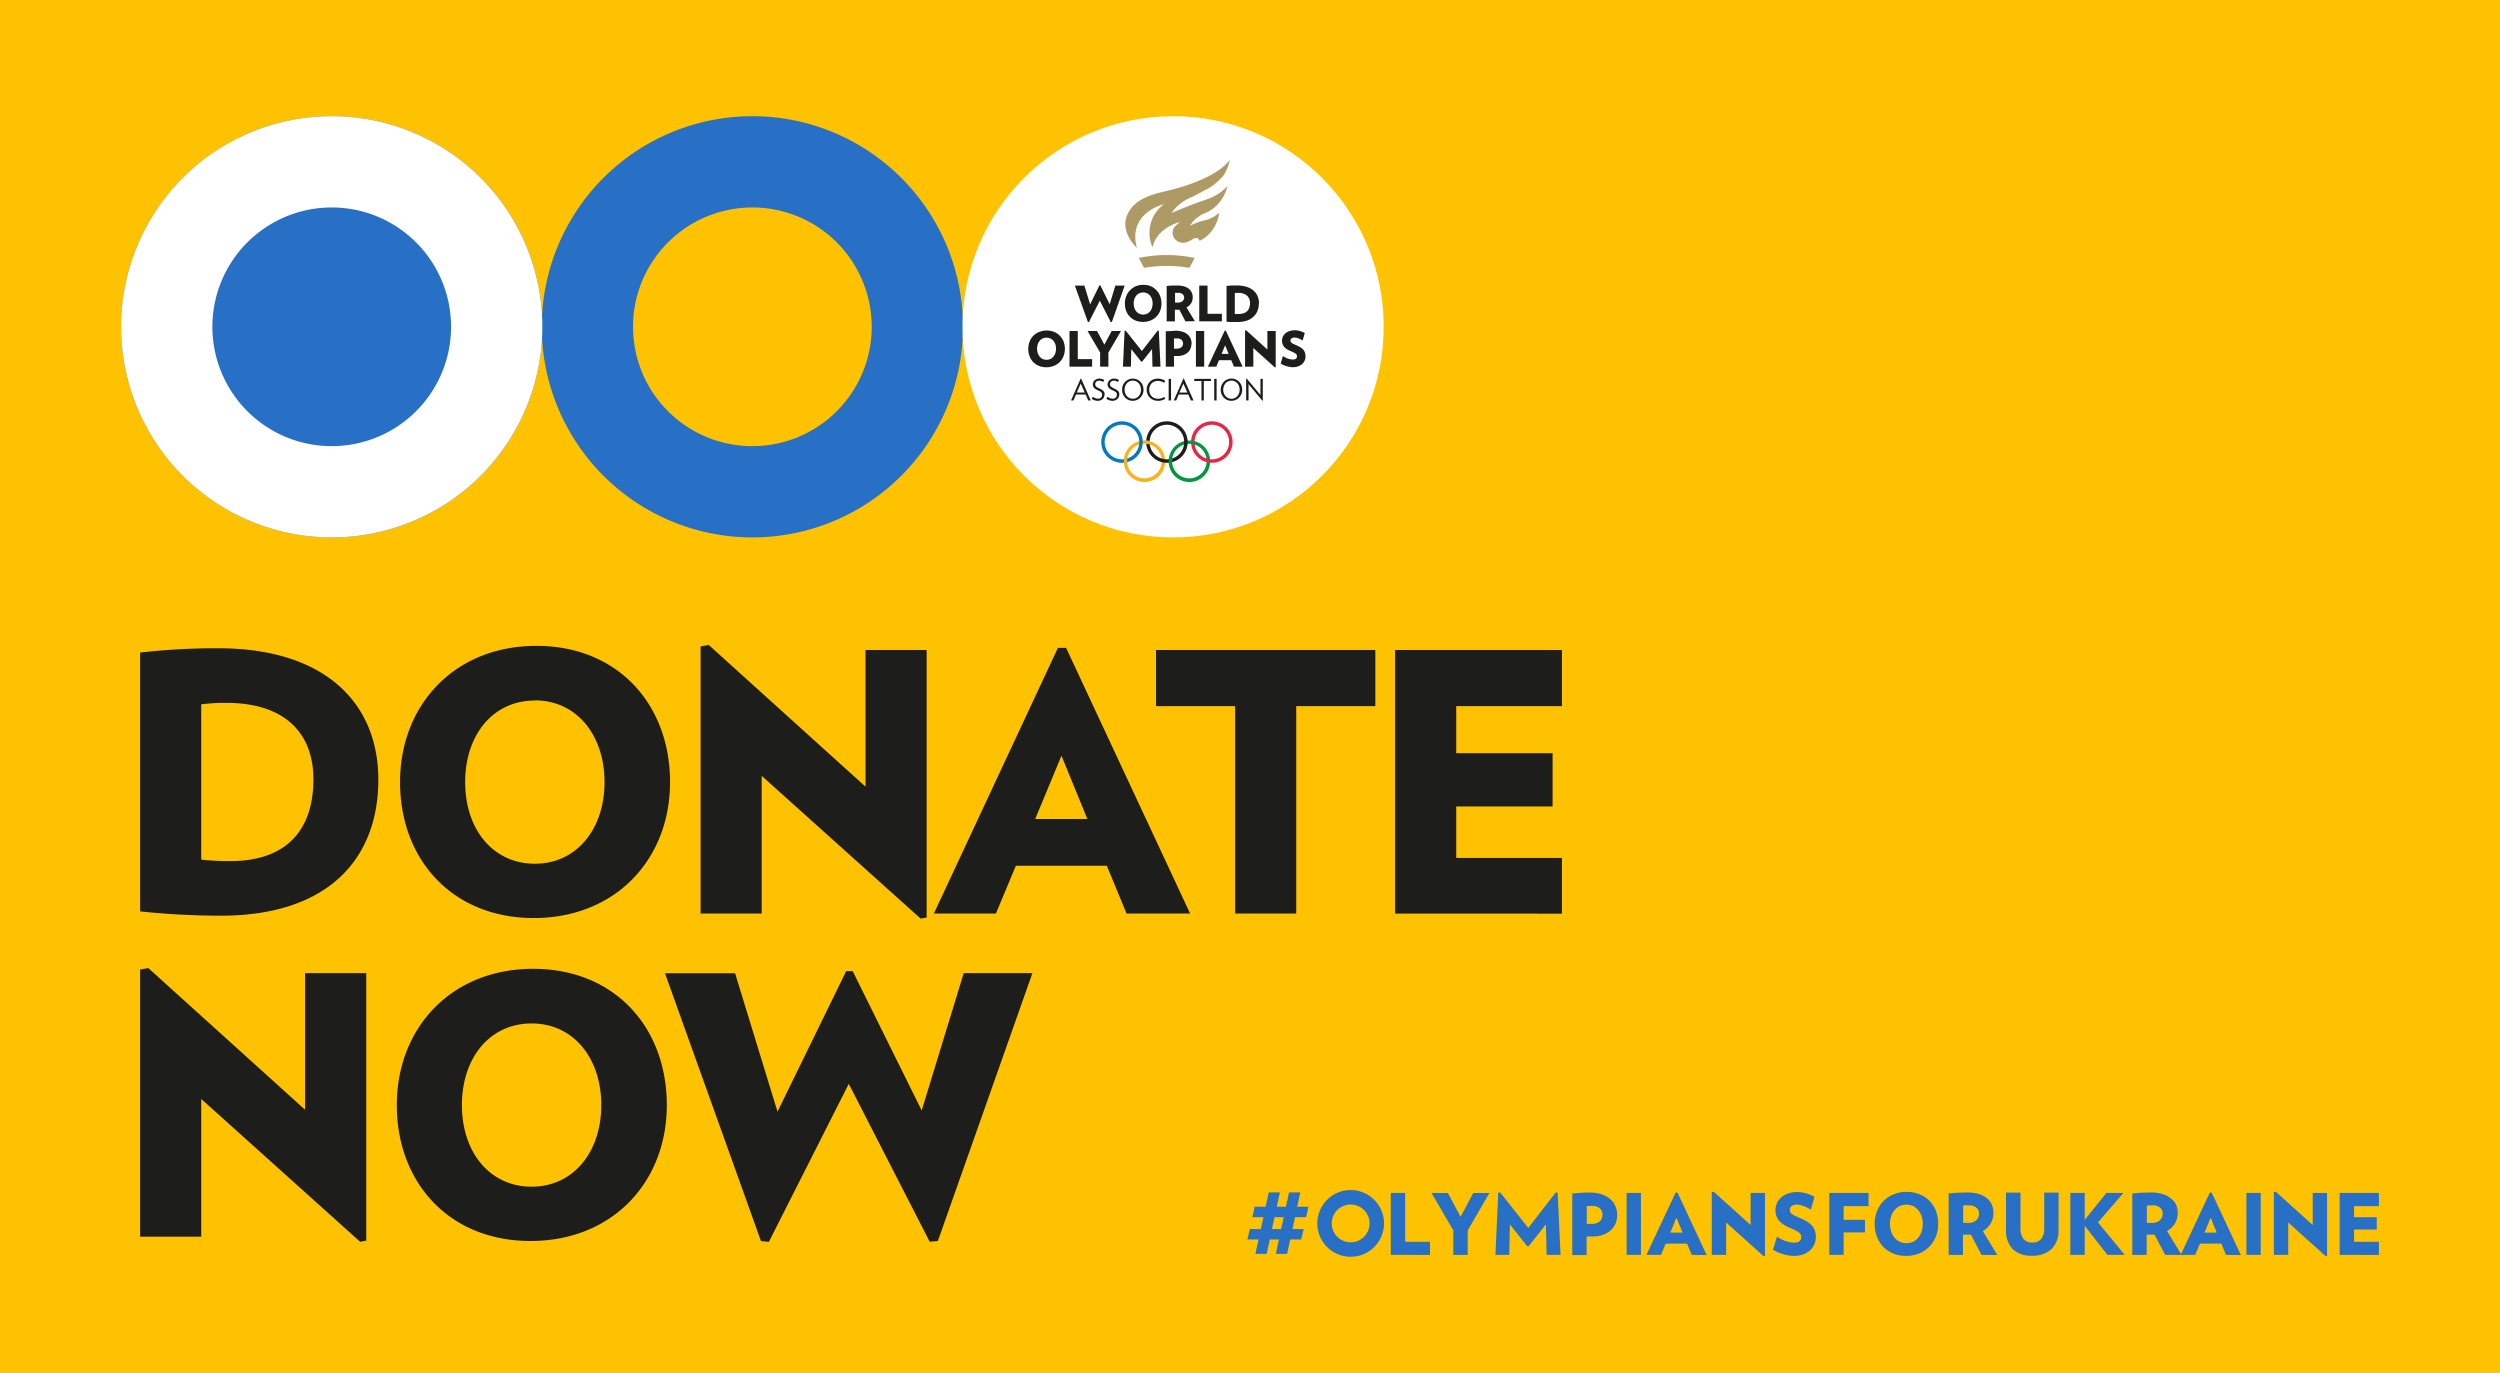 <svg xmlns="http://www.w3.org/2000/svg" xmlns:xlink="http://www.w3.org/1999/xlink" viewBox="0 0 610 335"><path d="M610 0v335H0V0z" fill="#ffc200"/><g fill="#2870c6"><path d="M183.59 131.13a51.39 51.39 0 1 0-51.4-51.39 51.39 51.39 0 0 0 51.4 51.39zm0-80.51a29.12 29.12 0 1 1-29.13 29.12 29.12 29.12 0 0 1 29.13-29.12z"/><circle cx="80.94" cy="79.74" r="51.39"/></g><path d="M29.55 79.74a51.39 51.39 0 1 0 51.39-51.39 51.39 51.39 0 0 0-51.39 51.39zm80.51 0a29.12 29.12 0 1 1-29.12-29.12 29.12 29.12 0 0 1 29.12 29.12z" fill="#fff"/><g fill="#2870c6"><path d="M318.69 297H316l-.63 2.89h2.72l-.59 2.54h-2.69l-.76 3.51h-2.75l.76-3.51h-2.23l-.77 3.51h-2.74l.76-3.51h-2.72l.59-2.54h2.69l.64-2.89h-2.7l.56-2.55h2.67l.76-3.5h2.72l-.76 3.5h2.23l.76-3.5h2.75l-.76 3.5h2.74zm-7.7 0l-.63 2.89h2.23l.64-2.89zm18.56-6.63a8.14 8.14 0 1 0 8.15 8.14 8.14 8.14 0 0 0-8.15-8.14zm0 12.75a4.61 4.61 0 1 1 4.62-4.61 4.6 4.6 0 0 1-4.62 4.61zm9.8 3.07v-15.12h3.51V303h6.06v3.2zm18.77-5.98v6h-3.51v-6l-5.32-9.12h4l3.1 5.8 3.09-5.8h3.94zm19.26 5.98l-.19-7.43-4.18 5.3h-.37l-4.23-5.3-.15 7.43h-3.38l.7-15.22h.48l6.84 8.64 6.69-8.64h.47l.72 15.22zm17.22-9.84a5.84 5.84 0 0 1-.39 2.16 4.59 4.59 0 0 1-1.21 1.69 5.45 5.45 0 0 1-1.92 1.11 7.9 7.9 0 0 1-2.65.4h-.66-.64v4.52h-3.5v-15a38.79 38.79 0 0 1 4.21-.25 9.33 9.33 0 0 1 2.89.41 6.43 6.43 0 0 1 2.11 1.13 4.61 4.61 0 0 1 1.28 1.71 5.17 5.17 0 0 1 .48 2.12zm-3.59.06a2.09 2.09 0 0 0-.62-1.54 2.58 2.58 0 0 0-1.92-.62 5.63 5.63 0 0 0-.61 0l-.69.06v4.31h.59.47a3.18 3.18 0 0 0 2.09-.58 2.07 2.07 0 0 0 .68-1.63zm5.88 9.78v-15.12h3.5v15.12zm15.9 0l-1.14-2.75h-5.22l-1.13 2.75h-3.57l7.12-15.19h.47l7.12 15.24zm-3.74-9.06l-1.5 3.63h3zm21.24 9.35l-9.11-8.19v7.9h-3.51v-15.33l.48-.08 9 8.13v-7.84h3.5v15.34zm12.79-4.75a4.82 4.82 0 0 1-.33 1.76 4.25 4.25 0 0 1-1 1.5 4.9 4.9 0 0 1-1.68 1.05 6.62 6.62 0 0 1-2.37.39 7.73 7.73 0 0 1-1.33-.12A10.92 10.92 0 0 1 435 306a13 13 0 0 1-1.28-.48 7.81 7.81 0 0 1-1.12-.61l1-3.18a8.23 8.23 0 0 0 2 1.06 6.41 6.41 0 0 0 2.19.41 1.83 1.83 0 0 0 1.32-.39 1.24 1.24 0 0 0 .39-.93 1.63 1.63 0 0 0-.09-.55 1.36 1.36 0 0 0-.39-.53 4.42 4.42 0 0 0-.83-.54 13.11 13.11 0 0 0-1.39-.63 9.32 9.32 0 0 1-1.68-.9 4.85 4.85 0 0 1-1.11-1 3.46 3.46 0 0 1-.61-1.19 4.31 4.31 0 0 1-.19-1.3 4.11 4.11 0 0 1 1.34-3 5 5 0 0 1 1.66-1 6.6 6.6 0 0 1 2.32-.38 7.3 7.3 0 0 1 1.23.11 8.53 8.53 0 0 1 1.16.27 7.69 7.69 0 0 1 1 .37 4.34 4.34 0 0 1 .81.43l-.89 3.13a7.23 7.23 0 0 0-.74-.44c-.27-.14-.56-.27-.86-.39a7.54 7.54 0 0 0-.88-.29 3.27 3.27 0 0 0-.86-.11 2.05 2.05 0 0 0-1.38.37 1.11 1.11 0 0 0-.41.84 1.41 1.41 0 0 0 .14.64 1.51 1.51 0 0 0 .48.5 5.17 5.17 0 0 0 .83.45l1.21.54a9.82 9.82 0 0 1 1.76.94 5 5 0 0 1 1.14 1 3.23 3.23 0 0 1 .59 1.17 4.89 4.89 0 0 1 .22 1.34zm6.77-7.44v3.34h5.2v3.07h-5.2v5.49h-3.5v-15.12h9.57v3.22zm23.06 4.35a8.24 8.24 0 0 1-.57 3.09 7.36 7.36 0 0 1-1.6 2.47 7.52 7.52 0 0 1-2.46 1.64 8.2 8.2 0 0 1-3.19.59 8.07 8.07 0 0 1-3.17-.59 7.29 7.29 0 0 1-2.43-1.64 7.19 7.19 0 0 1-1.53-2.47 8.65 8.65 0 0 1-.54-3.09 8.3 8.3 0 0 1 .57-3.1 7.2 7.2 0 0 1 4.05-4.12 8.26 8.26 0 0 1 3.2-.6 8 8 0 0 1 3.16.6 7.09 7.09 0 0 1 4 4.12 8.49 8.49 0 0 1 .51 3.1zm-3.76 0a6 6 0 0 0-.28-1.89 4.56 4.56 0 0 0-.82-1.47 3.74 3.74 0 0 0-1.26-1 4 4 0 0 0-3.26 0 3.68 3.68 0 0 0-1.27 1 4.56 4.56 0 0 0-.82 1.47 6.24 6.24 0 0 0 0 3.76 4.72 4.72 0 0 0 .82 1.48 3.59 3.59 0 0 0 1.27 1 4 4 0 0 0 3.26 0 3.64 3.64 0 0 0 1.26-1 4.72 4.72 0 0 0 .82-1.48 5.91 5.91 0 0 0 .28-1.87zm14.34 7.55l-2.58-4.93h-.3-1-.64v4.95h-3.5v-15q1-.11 2-.18l2.41-.07a10.09 10.09 0 0 1 3 .39 5.74 5.74 0 0 1 2 1.07 4.09 4.09 0 0 1 1.16 1.6 5.28 5.28 0 0 1 .36 2 4.81 4.81 0 0 1-.68 2.5 5.3 5.3 0 0 1-1.92 1.87l3.55 5.84zm-.62-10.09a1.76 1.76 0 0 0-.68-1.47 2.92 2.92 0 0 0-1.82-.53h-.7c-.19 0-.41 0-.66.09v4.16a5 5 0 0 0 .58.05h.54a3.17 3.17 0 0 0 2-.58 2.13 2.13 0 0 0 .74-1.72zm19.41 3.9a6.29 6.29 0 0 1-1.71 4.78 6.66 6.66 0 0 1-4.77 1.61 6.42 6.42 0 0 1-4.7-1.6 6.49 6.49 0 0 1-1.63-4.79v-9H493v8.72a4 4 0 0 0 .7 2.53 2.61 2.61 0 0 0 2.21.92 2.57 2.57 0 0 0 2.18-.92 4 4 0 0 0 .7-2.53V291h3.51zm11.94 6.19l-5.55-7.08v7.08h-3.51v-15.12h3.51v6.58l5.3-6.58h4.15l-6.21 7.2 6.53 7.92zm14.08 0l-2.58-4.93h-.29-1-.64v4.95h-3.51v-15q1-.11 2-.18l2.42-.07a10.14 10.14 0 0 1 3 .39 5.83 5.83 0 0 1 2 1.07A4.07 4.07 0 0 1 531 294a5.28 5.28 0 0 1 .36 2 4.72 4.72 0 0 1-.68 2.5 5.15 5.15 0 0 1-1.92 1.87l3.55 5.84zm-.62-10.09a1.73 1.73 0 0 0-.68-1.47 2.89 2.89 0 0 0-1.81-.53h-.7a6.07 6.07 0 0 0-.66.09v4.16a4.72 4.72 0 0 0 .57.05h.54a3.13 3.13 0 0 0 2-.58 2.1 2.1 0 0 0 .74-1.72z"/><path d="M543.13 306.19l-1.13-2.75h-5.21l-1.14 2.75h-3.56l7.1-15.19h.47l7.12 15.24zm-3.73-9.06l-1.51 3.63h3zm8.72 9.06v-15.12h3.5v15.12zm19.32.29l-9.11-8.19v7.9h-3.51v-15.33l.48-.08 9 8.13v-7.84h3.5v15.34zm3.44-.29v-15.12h9.57v3.22h-6.06V297h5.53v3h-5.53v3h6.06v3.2z"/></g><circle cx="286.23" cy="79.74" r="51.39" fill="#fff"/><path d="M53.84 223.43a190 190 0 0 1-19.65-1.05v-63.16a165.65 165.65 0 0 1 19-1.05c26.66 0 39.12 13.86 39.12 32 .04 18.96-11.8 33.26-38.47 33.26zm1.4-51.93a46 46 0 0 0-6.14.35v37.9a59 59 0 0 0 7.11.35c14 0 20.26-7.9 20.26-19.92 0-11.66-7.37-18.68-21.23-18.68zm75 52.5c-19.91 0-32.63-14.3-32.63-33.16s13.33-33.25 33.25-33.25 32.63 14.3 32.63 33.25S150.07 224 130.24 224zm.26-53.07c-10.17 0-17 8.33-17 19.91s6.84 19.91 17 19.91 17-8.42 17-19.91-6.82-19.95-17-19.95zm94.12 53.2l-38.77-34.82v33.6h-14.91v-65.18l2-.35 38.24 34.56V158.6h14.92v65.27zm50.26-1.22l-4.82-11.67h-22.19L243 222.91h-15.14l30.27-64.83h2l30.26 64.83zM259 184.39l-6.41 15.44h12.72zm57.28-12.1v50.62h-14.91v-50.62h-19.3V158.6h53.51v13.69zm24.12 50.62V158.6h40.71v13.69h-25.79v11.49h23.51v13h-23.51v12.55h25.79v13.6zM87.88 303L49.1 268.15v33.59H34.19v-65.17l2-.36 38.25 34.57v-33.34h14.93v65.27zm41.57-.2c-19.91 0-32.63-14.3-32.63-33.16s13.33-33.25 33.25-33.25 32.63 14.3 32.63 33.25-13.42 33.16-33.25 33.16zm.26-53.08c-10.17 0-17 8.34-17 19.92s6.84 19.91 17 19.91 17-8.42 17-19.91-6.82-19.92-17-19.92zm99.13 53.08l-2 .17-19.74-38.51L187.61 303l-1.93-.17-23.43-65.36h17.11l10.35 33.78 16.76-34.3h1.58l16.84 34 10.26-33.51h16.76zM271.3 78.55l-.28.03-2.67-5.22-2.64 5.22-.27-.03-3.17-8.86h2.32l1.4 4.58 2.27-4.65h.22l2.28 4.61 1.39-4.54h2.27l-3.12 8.86h0zm9.94-4.49a3.41 3.41 0 0 0-.17-1.09 2.59 2.59 0 0 0-.47-.85 2.07 2.07 0 0 0-.72-.56 2.33 2.33 0 0 0-1.89 0 2.1 2.1 0 0 0-.73.56 2.59 2.59 0 0 0-.47.85 3.41 3.41 0 0 0-.17 1.09 3.33 3.33 0 0 0 .17 1.07 2.64 2.64 0 0 0 .47.86 2.1 2.1 0 0 0 .73.56 2.23 2.23 0 0 0 1.89 0 2.07 2.07 0 0 0 .72-.56 2.64 2.64 0 0 0 .47-.86 3.33 3.33 0 0 0 .17-1.07zm2.16 0a4.94 4.94 0 0 1-.32 1.78 4.17 4.17 0 0 1-.93 1.42 4.27 4.27 0 0 1-1.42.95 5.12 5.12 0 0 1-3.67 0 4.14 4.14 0 0 1-1.39-.95 4.07 4.07 0 0 1-.89-1.42 4.93 4.93 0 0 1-.31-1.78 4.75 4.75 0 0 1 .33-1.79 4.32 4.32 0 0 1 .91-1.43 4.37 4.37 0 0 1 1.42-1 4.8 4.8 0 0 1 1.85-.34 4.61 4.61 0 0 1 1.82.34 4 4 0 0 1 1.39 1 4.14 4.14 0 0 1 .9 1.43 5 5 0 0 1 .31 1.79zm5.5-1.47a1 1 0 0 0-.4-.85 1.67 1.67 0 0 0-1-.3h-.41-.38v2.4h.34.3a1.86 1.86 0 0 0 1.16-.34 1.23 1.23 0 0 0 .43-1zm.35 5.82l-1.48-2.84h-1.1v2.85h-2v-8.64l1.18-.11h1.39a5.87 5.87 0 0 1 1.74.23 3.42 3.42 0 0 1 1.17.62 2.38 2.38 0 0 1 .66.92 3 3 0 0 1 .21 1.12 2.79 2.79 0 0 1-.39 1.45 2.93 2.93 0 0 1-1.13.99l2.05 3.37zm3.37 0v-8.72h2.02v6.88h3.5v1.84h-5.52 0zM305 74a2.4 2.4 0 0 0-.73-1.86 3.05 3.05 0 0 0-2.14-.67h-.43-.41v5.14h.25.21.51a3.53 3.53 0 0 0 1.23-.19 2.18 2.18 0 0 0 .85-.54 2.12 2.12 0 0 0 .5-.86A3.5 3.5 0 0 0 305 74zm2.16 0a5.17 5.17 0 0 1-.31 1.79 3.74 3.74 0 0 1-.95 1.43 4.43 4.43 0 0 1-1.62 1 7.13 7.13 0 0 1-2.34.34h-.7-.62-.62l-.73-.06v-8.72q.76-.09 1.35-.12h1.23a7.26 7.26 0 0 1 2.36.34 4.68 4.68 0 0 1 1.65.91 3.58 3.58 0 0 1 1 1.38 4.38 4.38 0 0 1 .33 1.71zm-49.49 11.12a3.41 3.41 0 0 0-.17-1.12 2.59 2.59 0 0 0-.47-.85 2.19 2.19 0 0 0-.72-.56 2.33 2.33 0 0 0-1.89 0 2.23 2.23 0 0 0-.73.56 2.59 2.59 0 0 0-.47.85 3.55 3.55 0 0 0 0 2.17 2.59 2.59 0 0 0 .47.85 2.13 2.13 0 0 0 .73.57 2.33 2.33 0 0 0 1.89 0 2.09 2.09 0 0 0 .72-.57 2.59 2.59 0 0 0 .47-.85 3.4 3.4 0 0 0 .17-1.08zm2.16 0a4.7 4.7 0 0 1-.33 1.78 4 4 0 0 1-.92 1.43 4.24 4.24 0 0 1-1.42.94 5 5 0 0 1-3.67 0 4 4 0 0 1-2.28-2.37 4.9 4.9 0 0 1-.31-1.78 4.79 4.79 0 0 1 .33-1.79 4.08 4.08 0 0 1 2.33-2.33 4.8 4.8 0 0 1 1.85-.35 4.61 4.61 0 0 1 1.82.35 4 4 0 0 1 1.39.94 4.14 4.14 0 0 1 .9 1.43 5 5 0 0 1 .31 1.79zm1.13 4.35v-8.71h2.02v6.87h3.5v1.84h-5.52 0zm9.49-3.44v3.44h-2.02v-3.46l-3.07-5.25h2.32l1.78 3.34 1.79-3.34h2.27l-3.07 5.27h0zm10.75 3.44l-.1-4.28-2.42 3.06h-.21l-2.44-3.06-.09 4.28H274l.4-8.77.27-.03 3.95 4.99 3.85-4.99.28.03.41 8.77h-1.96 0zm7.46-5.63a1.22 1.22 0 0 0-.36-.9 1.51 1.51 0 0 0-1.1-.35h-.36-.39v2.48h.34.26a1.86 1.86 0 0 0 1.21-.34 1.18 1.18 0 0 0 .4-1zm2.07 0a3.3 3.3 0 0 1-.23 1.16 2.56 2.56 0 0 1-.67 1 3.18 3.18 0 0 1-1.11.64 4.38 4.38 0 0 1-1.52.23h-.38-.37v2.6h-2v-8.63l2.42-.14a5.25 5.25 0 0 1 1.67.24 3.47 3.47 0 0 1 1.22.65 2.83 2.83 0 0 1 .74 1 3 3 0 0 1 .25 1.23zm1.07 5.63v-8.71h2.02v8.71h-2.02 0zm7.13-5.22l-.86 2.1h1.72l-.86-2.1zm2.16 5.22l-.66-1.58h-3l-.65 1.58h-2.06l4.11-8.78h.27l4.1 8.78zm9.97.17l-5.25-4.72v4.55h-2.02v-8.83l.27-.05 5.18 4.69v-4.52h2.03v8.85l-.21.03h0zm7.5-2.74a3 3 0 0 1-.19 1 2.47 2.47 0 0 1-.58.86 2.72 2.72 0 0 1-1 .61 3.78 3.78 0 0 1-1.37.23 4.29 4.29 0 0 1-.77-.08 5.53 5.53 0 0 1-.78-.19 5.38 5.38 0 0 1-.74-.27 4.41 4.41 0 0 1-.65-.36l.56-1.83a4.91 4.91 0 0 0 1.18.62 3.82 3.82 0 0 0 1.26.23 1.09 1.09 0 0 0 .76-.22.74.74 0 0 0 .23-.54.87.87 0 0 0-.06-.32.72.72 0 0 0-.22-.3 2.65 2.65 0 0 0-.48-.32l-.8-.36a5.15 5.15 0 0 1-1-.52 2.64 2.64 0 0 1-.64-.6 2.1 2.1 0 0 1-.35-.68 2.68 2.68 0 0 1-.11-.76 2.31 2.31 0 0 1 .2-.92 2.39 2.39 0 0 1 .57-.81 3 3 0 0 1 1-.56 3.92 3.92 0 0 1 1.34-.22 4.25 4.25 0 0 1 .71.06c.23 0 .45.1.67.16a4.53 4.53 0 0 1 .59.21 3.34 3.34 0 0 1 .47.25l-.51 1.81c-.13-.09-.27-.17-.43-.26l-.5-.22a5.08 5.08 0 0 0-.51-.17 2.12 2.12 0 0 0-.49-.06 1.22 1.22 0 0 0-.8.21.64.64 0 0 0-.24.49.75.75 0 0 0 .09.37.79.79 0 0 0 .27.28 2.65 2.65 0 0 0 .48.26l.7.31a7.1 7.1 0 0 1 1 .54 2.78 2.78 0 0 1 .66.6 1.82 1.82 0 0 1 .34.68 2.76 2.76 0 0 1 .11.77zm-54.83 6.61l-1 2.27h1.94l-1-2.27zm1.8 4.2l-.62-1.45h-2.36l-.62 1.45h-.6l2.36-5.35h.1l2.36 5.35zm3.96-1.42a1.4 1.4 0 0 1-.46 1.07 1.34 1.34 0 0 1-.51.32 1.66 1.66 0 0 1-.64.12 2.55 2.55 0 0 1-.81-.13 3.65 3.65 0 0 1-.71-.36l.28-.5a3.2 3.2 0 0 0 .63.34 1.9 1.9 0 0 0 .64.12 1.16 1.16 0 0 0 .44-.07.85.85 0 0 0 .31-.21.79.79 0 0 0 .18-.29 1 1 0 0 0 .06-.34 1.08 1.08 0 0 0 0-.32.63.63 0 0 0-.16-.27 1.21 1.21 0 0 0-.31-.26l-.53-.27a4.4 4.4 0 0 1-.58-.3 1.39 1.39 0 0 1-.38-.33 1.29 1.29 0 0 1-.22-.37 1.56 1.56 0 0 1-.07-.44 1.25 1.25 0 0 1 .12-.54 1.23 1.23 0 0 1 .32-.46 1.66 1.66 0 0 1 .51-.31 1.76 1.76 0 0 1 .66-.12 1.91 1.91 0 0 1 .64.1 1.75 1.75 0 0 1 .53.26l-.26.48a1.83 1.83 0 0 0-.44-.23 1.44 1.44 0 0 0-.51-.09 1.18 1.18 0 0 0-.43.07.86.86 0 0 0-.31.19.92.92 0 0 0-.19.28 1 1 0 0 0-.06.34.8.8 0 0 0 .2.51 2.28 2.28 0 0 0 .69.45 6.24 6.24 0 0 1 .69.35 2 2 0 0 1 .43.35 1.12 1.12 0 0 1 .23.39 1.68 1.68 0 0 1 .06.47zm3.6 0a1.46 1.46 0 0 1-.12.6 1.32 1.32 0 0 1-.34.47 1.34 1.34 0 0 1-.51.32 1.66 1.66 0 0 1-.64.12 2.55 2.55 0 0 1-.81-.13 3.65 3.65 0 0 1-.71-.36l.28-.5a3.2 3.2 0 0 0 .63.34 1.9 1.9 0 0 0 .64.12 1.16 1.16 0 0 0 .44-.07.77.77 0 0 0 .31-.21.79.79 0 0 0 .18-.29 1 1 0 0 0 .06-.34 1.08 1.08 0 0 0 0-.32.72.72 0 0 0-.15-.27 1.49 1.49 0 0 0-.32-.26l-.53-.27a4.4 4.4 0 0 1-.58-.3 1.56 1.56 0 0 1-.38-.33 1.29 1.29 0 0 1-.22-.37 1.56 1.56 0 0 1-.07-.44 1.4 1.4 0 0 1 .45-1 1.45 1.45 0 0 1 .51-.31 1.67 1.67 0 0 1 .65-.12 1.91 1.91 0 0 1 .64.1 1.75 1.75 0 0 1 .53.26l-.26.48a1.83 1.83 0 0 0-.44-.23 1.43 1.43 0 0 0-.5-.09 1.2 1.2 0 0 0-.44.07 1 1 0 0 0-.31.19.92.92 0 0 0-.19.28 1 1 0 0 0-.06.34.8.8 0 0 0 .2.51 2.22 2.22 0 0 0 .7.45 6 6 0 0 1 .68.35 2 2 0 0 1 .43.35 1.12 1.12 0 0 1 .23.39 1.68 1.68 0 0 1 .06.47zm5.31-1.2a2.49 2.49 0 0 0-.15-.87 2 2 0 0 0-.41-.7 1.87 1.87 0 0 0-1.43-.64 2 2 0 0 0-.81.17 1.87 1.87 0 0 0-.64.47 2.31 2.31 0 0 0-.41.7 2.49 2.49 0 0 0-.15.87 2.39 2.39 0 0 0 .15.86 2.19 2.19 0 0 0 .41.7 1.87 1.87 0 0 0 .64.47 2 2 0 0 0 .81.17 1.87 1.87 0 0 0 1.43-.64 1.88 1.88 0 0 0 .41-.7 2.39 2.39 0 0 0 .15-.86zm.62 0a2.74 2.74 0 0 1-.21 1.08 2.61 2.61 0 0 1-.58.86 2.55 2.55 0 0 1-.84.57 2.67 2.67 0 0 1-1 .2 2.52 2.52 0 0 1-1.84-.77 2.72 2.72 0 0 1-.56-.86 2.92 2.92 0 0 1-.2-1.08A2.64 2.64 0 0 1 274 94a2.69 2.69 0 0 1 .57-.86 2.92 2.92 0 0 1 .85-.56 2.46 2.46 0 0 1 1-.2 2.42 2.42 0 0 1 1 .2 2.82 2.82 0 0 1 .83.56 2.67 2.67 0 0 1 .56.86 2.8 2.8 0 0 1 .2 1.1zm5.32 2.21a4.19 4.19 0 0 1-.76.34 2.84 2.84 0 0 1-1 .16 3.08 3.08 0 0 1-1.11-.2 2.66 2.66 0 0 1-.89-.57 2.47 2.47 0 0 1-.58-.86 2.74 2.74 0 0 1-.21-1.08A2.58 2.58 0 0 1 280 94a2.47 2.47 0 0 1 .58-.86 2.59 2.59 0 0 1 .89-.58 3.19 3.19 0 0 1 2.08 0 3.59 3.59 0 0 1 .76.35l-.24.49a3.69 3.69 0 0 0-.75-.33 2.88 2.88 0 0 0-.8-.12 2.31 2.31 0 0 0-.89.16 1.83 1.83 0 0 0-.66.46 2.2 2.2 0 0 0-.42.69 2.74 2.74 0 0 0-.14.87 2.43 2.43 0 0 0 .15.86 1.88 1.88 0 0 0 .43.69 1.92 1.92 0 0 0 .69.45 2.14 2.14 0 0 0 .89.17 2.57 2.57 0 0 0 .8-.13 3.68 3.68 0 0 0 .75-.32l.19.49zm.81.41v-5.26h.58v5.26h-.58 0zm3.62-4.2l-1 2.27h1.94l-1-2.27zm1.8 4.2l-.63-1.45h-2.35l-.59 1.45h-.6l2.36-5.35h.09l2.37 5.35zm3.16-4.74v4.74h-.57v-4.74h-1.76v-.52h4.08v.52h-1.75 0zm2.54 4.74v-5.26h.58v5.26h-.58 0zm6.2-2.62a2.49 2.49 0 0 0-.15-.87 2.12 2.12 0 0 0-.41-.7 1.95 1.95 0 0 0-2.24-.47 1.87 1.87 0 0 0-.64.47 2.31 2.31 0 0 0-.41.7 2.49 2.49 0 0 0-.15.87 2.39 2.39 0 0 0 .15.86 2.19 2.19 0 0 0 .41.7 1.87 1.87 0 0 0 .64.47 1.91 1.91 0 0 0 2.24-.47 2 2 0 0 0 .41-.7 2.39 2.39 0 0 0 .15-.86zm.62 0a2.74 2.74 0 0 1-.21 1.08 2.61 2.61 0 0 1-.58.86 2.55 2.55 0 0 1-.84.57 2.67 2.67 0 0 1-1 .2 2.52 2.52 0 0 1-1.84-.77 2.72 2.72 0 0 1-.56-.86 2.92 2.92 0 0 1-.2-1.08 2.8 2.8 0 0 1 .21-1.1 2.62 2.62 0 0 1 1.43-1.42 2.46 2.46 0 0 1 1-.2 2.42 2.42 0 0 1 1 .2 2.82 2.82 0 0 1 .83.56 2.67 2.67 0 0 1 .56.86 2.8 2.8 0 0 1 .2 1.1zm4.96 2.72l-3.41-4.09v3.99h-.58v-5.33l.12-.03 3.37 4.03v-3.93h.57v5.34l-.07.02h0z" fill="#1d1d1b"/><path d="M294.12 48.78c-3.36 1.1-7.19 2.73-8.3 3.21a11.19 11.19 0 0 1 4.38-3.64 43.36 43.36 0 0 0 4-2.07h.08 0a14.39 14.39 0 0 0 4.2-3.4 10.21 10.21 0 0 0 1.61-3.91c-2.83 3.89-10.17 6.25-13.57 7.16-4 1.08-9.16 1.64-11.34 6s2.23 8.37 2.23 8.37h0 0c-2.36-8.66 6.59-10.68 6.59-10.68a8.69 8.69 0 0 0-2.78 10.52c1.08-4.86 6.71-6.18 6.71-6.18a11.83 11.83 0 0 0-1.15 1 2.34 2.34 0 0 0 .31 3.54c1.5 1.16 3.14.14 3.75-.23a2.71 2.71 0 0 1 .52-.28 1.35 1.35 0 0 1 .29-.09.78.78 0 0 1 1 .68c4.21-1.94 4.83-6.56 4.87-6.89a7.91 7.91 0 0 1-3.43 1.84 14.12 14.12 0 0 0-3.76 1.38 7.56 7.56 0 0 1 3.72-3.11 9 9 0 0 0 3.39-2.5h0a10.11 10.11 0 0 0 2.09-4.12 12 12 0 0 1-5.41 3.36zm-9.44 16.1a33.89 33.89 0 0 1 5.55.47l1.28-2.41a33.16 33.16 0 0 0-13.65 0l1.28 2.41a33.86 33.86 0 0 1 5.54-.47z" fill="#ae9a64"/><use xlink:href="#B" fill="#fab31e"/><use xlink:href="#B" x="10.96" fill="#009640"/><use xlink:href="#C" fill="#0079c2"/><use xlink:href="#C" x="10.96" fill="#1d1d1b"/><use xlink:href="#C" x="21.92" fill="#e62644"/><path d="M274.21 113v-.46-.5l.88-.18a3.82 3.82 0 0 0-.06.68v.31l-.83.15z" fill="#f9b035"/><path d="M291.55 108.5a4.17 4.17 0 0 0-.93-.2l-.05-.45.05-.4a6.36 6.36 0 0 1 .89.15v.9zm-6.38 4.42v-.43-.47l.87-.19a4.89 4.89 0 0 0-.05.66v.28l-.38.2h-.45z" fill="#009640"/><path d="M280.61 108.5a4.48 4.48 0 0 0-1-.2l-.38-.86h.35a5.28 5.28 0 0 1 1 .16v.89z" fill="#f9b035"/><defs ><path id="B" d="M279.25,108.28a4.22,4.22,0,1,0,4.21,4.21,4.22,4.22,0,0,0-4.21-4.21m5.06,4.21a5.06,5.06,0,1,1-5.06-5,5.06,5.06,0,0,1,5.06,5"/><path id="C" d="M273.77,103.64a4.22,4.22,0,1,0,4.21,4.22,4.22,4.22,0,0,0-4.21-4.22m5.06,4.22a5.06,5.06,0,1,1-5.06-5.06,5.07,5.07,0,0,1,5.06,5.06"/></defs></svg>
